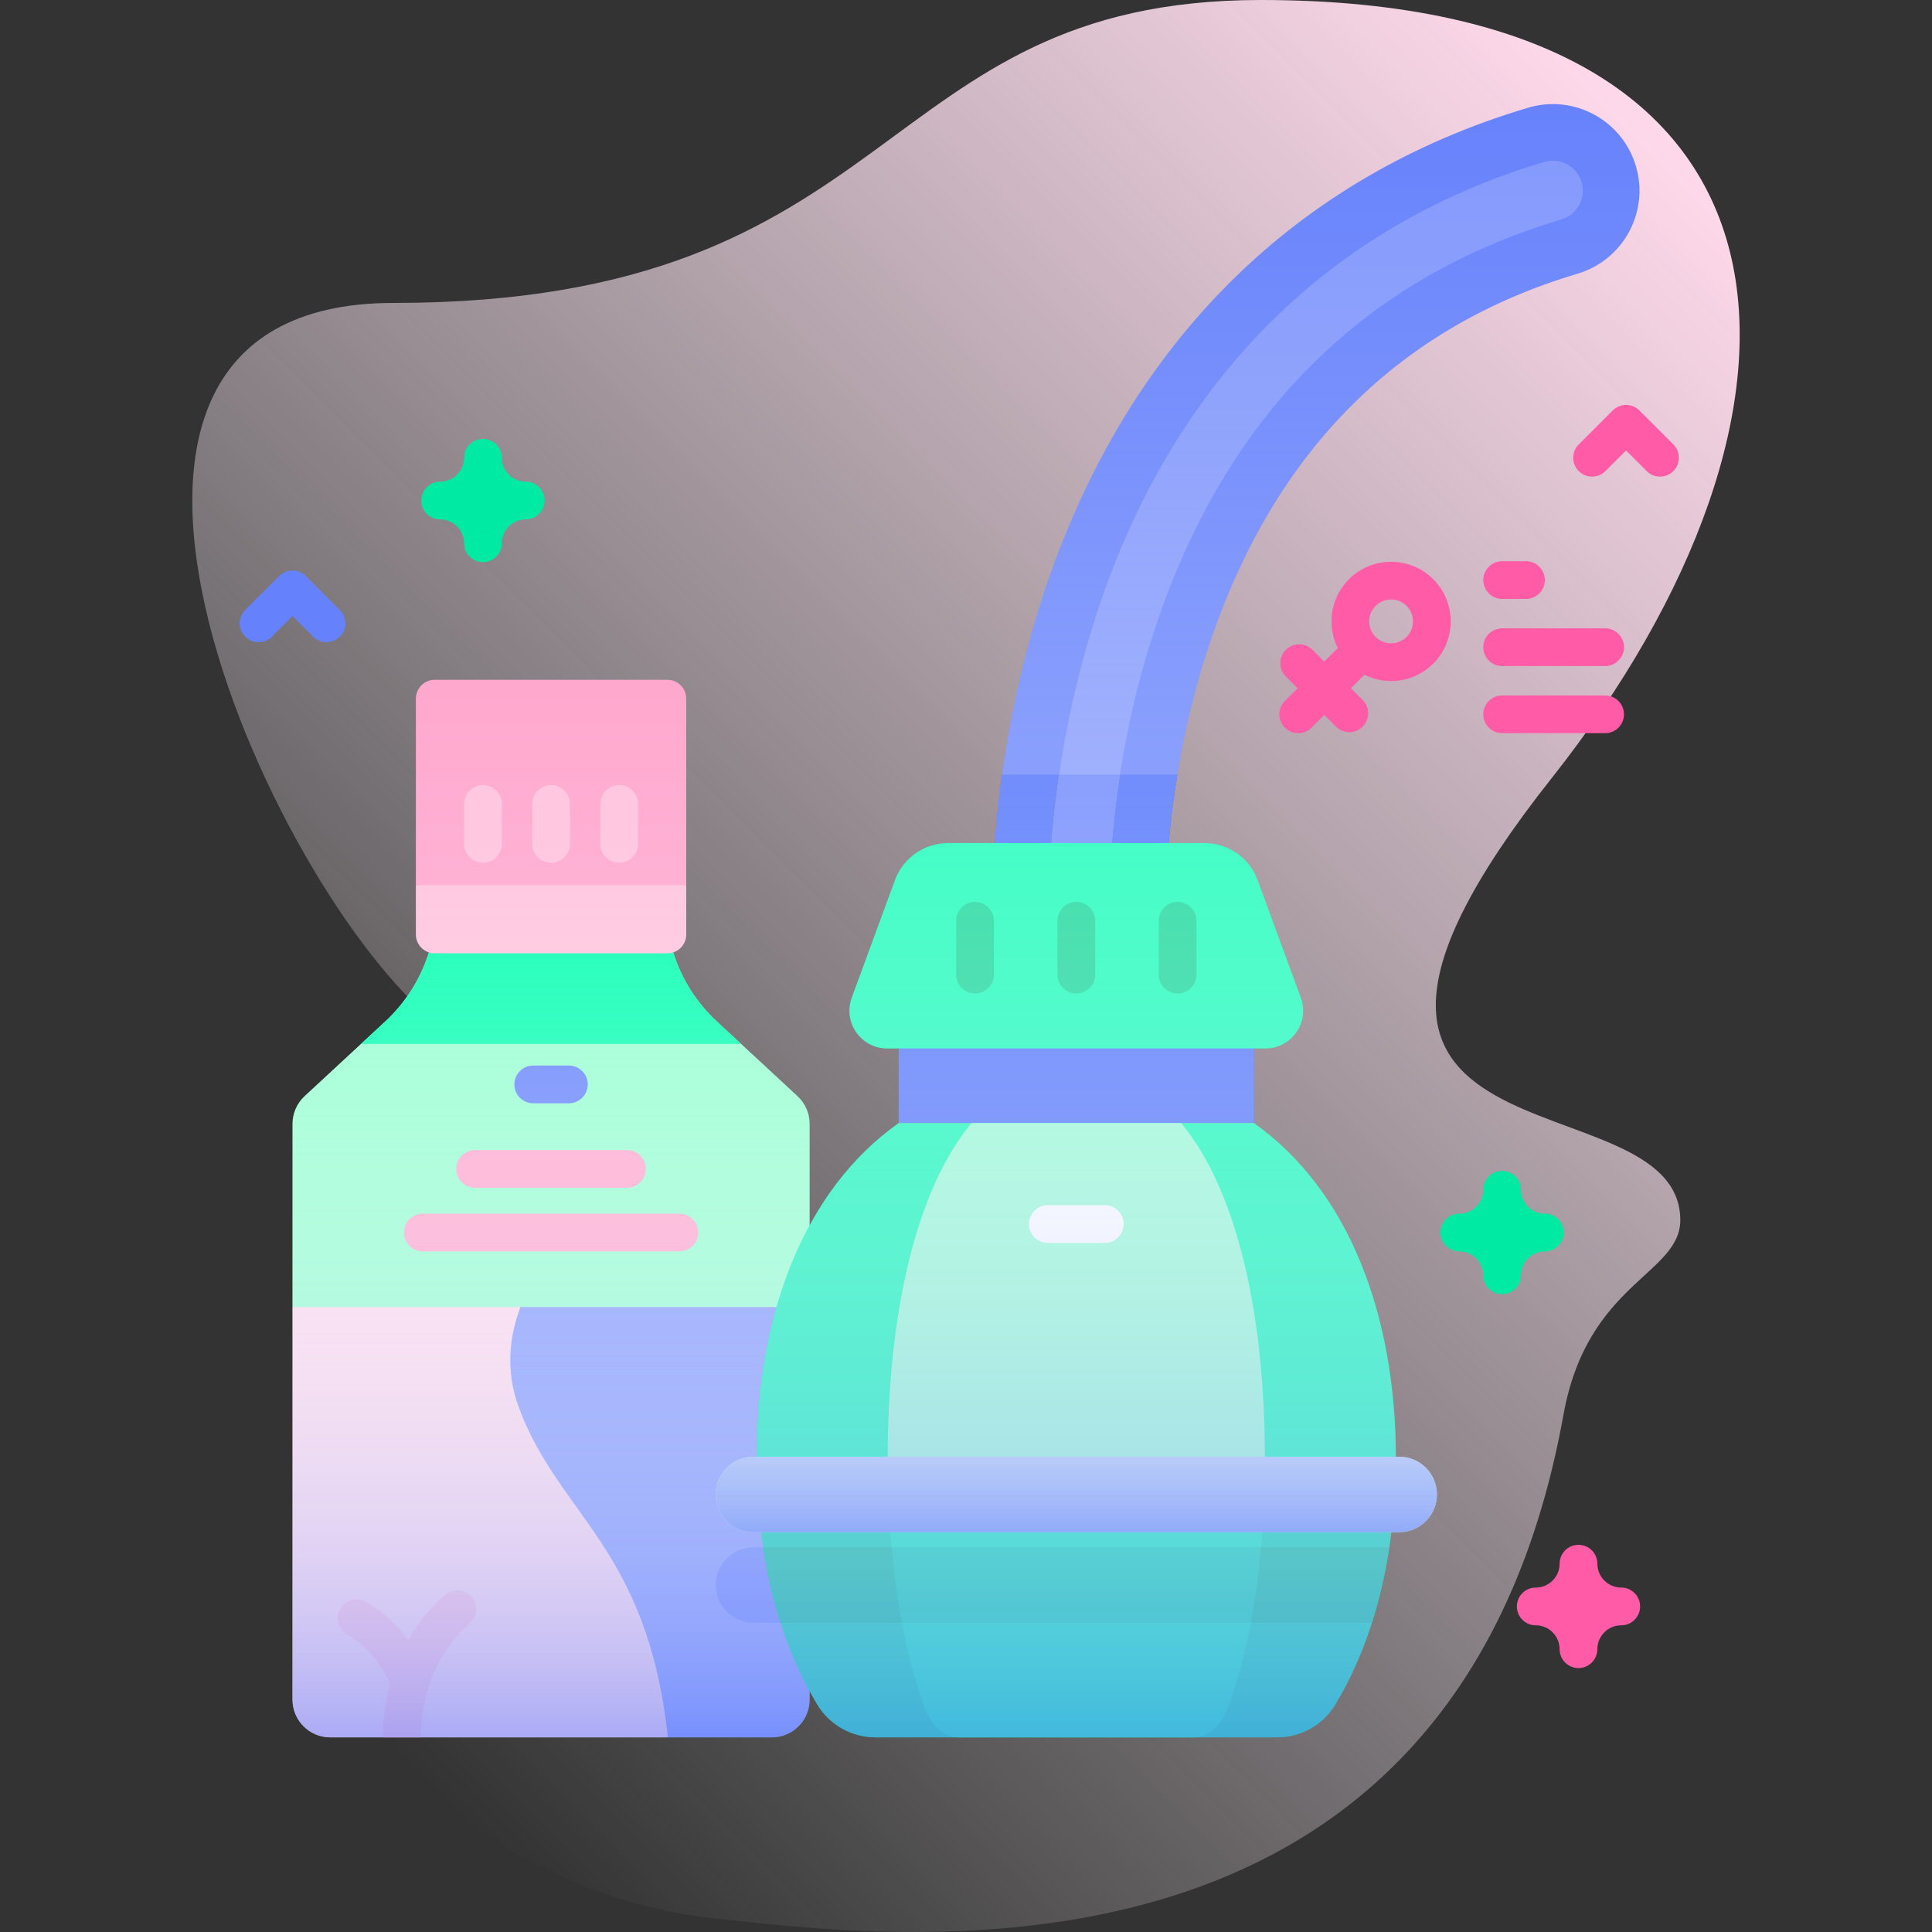 <svg id="Capa_1" enable-background="new 0 0 512 512" height="512" viewBox="0 0 512 512" width="512" xmlns="http://www.w3.org/2000/svg" xmlns:xlink="http://www.w3.org/1999/xlink"><rect x="0" y="0" width="512" height="512" fill="#333333" stroke="none"/><linearGradient id="SVGID_1_" gradientUnits="userSpaceOnUse" x1="69.217" x2="452.288" y1="428.518" y2="45.447"><stop offset="0" stop-color="#fffbff" stop-opacity="0"/><stop offset="1" stop-color="#ffd9eb"/></linearGradient><linearGradient id="lg1"><stop offset="0" stop-color="#6581fc" stop-opacity=".6"/><stop offset=".05" stop-color="#839afd" stop-opacity=".57"/><stop offset=".116" stop-color="#a4b5fd" stop-opacity=".53"/><stop offset=".19" stop-color="#c1ccfe" stop-opacity=".486"/><stop offset=".273" stop-color="#d8dffe" stop-opacity=".436"/><stop offset=".368" stop-color="#e9edff" stop-opacity=".379"/><stop offset=".482" stop-color="#f6f7ff" stop-opacity=".31"/><stop offset=".635" stop-color="#fdfdff" stop-opacity=".218"/><stop offset=".997" stop-color="#fff" stop-opacity="0"/></linearGradient><linearGradient id="SVGID_00000039852314316725664260000007605252010816510125_" gradientUnits="userSpaceOnUse" x1="146.038" x2="146.038" xlink:href="#lg1" y1="465.891" y2="170.749"/><linearGradient id="SVGID_00000144304834627920478180000006647550077606267835_" gradientUnits="userSpaceOnUse" x1="312.073" x2="312.073" xlink:href="#lg1" y1="466.75" y2="17.647"/><linearGradient id="SVGID_00000140722235841001047720000012172465571935088002_" gradientUnits="userSpaceOnUse" x1="285.232" x2="285.232" xlink:href="#lg1" y1="409.545" y2="218.422"/><g><g><path d="m411.177 206.254c76.418-96.567 75.451-206.254-77.077-206.254-103.18 0-94.093 80.282-229.809 80.282-104.946 0-30.163 161.704 14.153 193.014 61.79 43.656 50.783 81.757 6.578 116.992-67.788 54.033 3.289 111.697 63.744 118.05 45.455 4.777 196.757 26.435 225.577-133.448 6.36-35.284 31.199-37.115 30.954-51.813-.654-39.209-119.071-9.474-34.12-116.823z" fill="url(#SVGID_1_)"/></g><g><g><g><g><g><g><path d="m214.55 346.38v104.04c0 5.52-4.48 10-10 10h-27.552l-53.373-89.403 14.305-24.637 43.93-5z" fill="#8197fc"/><path d="m177 460.42h-89.48c-5.52 0-10-4.48-10-10v-104.04l29.52-5 30.89 5c-3.06 8.03-3.98 17.15-.34 26.87 10.68 28.52 33.96 36.98 39.41 87.17z" fill="#ffd9eb"/><path d="m214.548 410.045h-14.878c-5.523 0-10 4.478-10 10s4.477 10 10 10h14.878z" fill="#6581fc"/><path d="m214.548 346.379v-48.553c0-2.785-1.162-5.445-3.205-7.337l-21.411-19.828c-5.292-4.9-9.226-11.086-11.422-17.955l-.661-2.067h-63.625l-.661 2.067c-2.196 6.87-6.131 13.055-11.422 17.955l-21.411 19.828c-2.044 1.893-3.205 4.552-3.205 7.337v48.553z" fill="#95ffd0"/><g><g><g><g><path d="m124.28 430.41c-.58.45-12.76 10.29-12.76 30.01h-10c0-24.87 15.97-37.41 16.65-37.93 2.19-1.68 5.33-1.26 7.01.93 1.68 2.18 1.27 5.31-.9 6.99z" fill="#ffc2dd"/></g></g><g><path d="m108.629 451.135c-2.128 0-4.099-1.368-4.769-3.503-.063-.193-3.194-9.615-11.78-14.438-2.408-1.353-3.263-4.4-1.911-6.809 1.353-2.407 4.401-3.261 6.808-1.91 12.185 6.845 16.262 19.639 16.43 20.181.817 2.638-.66 5.438-3.297 6.255-.493.151-.991.224-1.481.224z" fill="#ffc2dd"/></g></g></g><path d="m177.849 250.638h-63.625l-.661 2.067c-2.196 6.87-6.131 13.055-11.422 17.955l-6.455 5.978h100.701l-6.455-5.978c-5.292-4.9-9.226-11.086-11.422-17.955z" fill="#02ffb1"/></g><g><path d="m181.859 234.559-35.823 5-35.823-5v-49.408c0-2.761 2.239-5 5-5h61.647c2.761 0 5 2.239 5 5v49.408z" fill="#ffa6cd"/><path d="m110.213 234.559v13.078c0 2.761 2.239 5 5 5h61.647c2.761 0 5-2.239 5-5v-13.078z" fill="#ffc2dd"/><g><g><path d="m166.169 314.776h-40.267c-2.761 0-5-2.238-5-5s2.239-5 5-5h40.267c2.761 0 5 2.238 5 5s-2.238 5-5 5z" fill="#ffa6cd"/></g><g><path d="m150.758 292.382h-9.444c-2.761 0-5-2.238-5-5s2.239-5 5-5h9.444c2.761 0 5 2.238 5 5s-2.238 5-5 5z" fill="#6581fc"/></g><g><path d="m180.033 331.633h-67.993c-2.761 0-5-2.238-5-5s2.239-5 5-5h67.993c2.761 0 5 2.238 5 5s-2.239 5-5 5z" fill="#ffa6cd"/></g></g><g><g><path d="m127.99 228.644c-2.761 0-5-2.238-5-5v-10.596c0-2.762 2.239-5 5-5s5 2.238 5 5v10.596c0 2.761-2.239 5-5 5z" fill="#ffc2dd"/></g><g><path d="m146.036 228.644c-2.761 0-5-2.238-5-5v-10.596c0-2.762 2.239-5 5-5s5 2.238 5 5v10.596c0 2.761-2.239 5-5 5z" fill="#ffc2dd"/></g><g><path d="m164.083 228.644c-2.761 0-5-2.238-5-5v-10.596c0-2.762 2.239-5 5-5s5 2.238 5 5v10.596c0 2.761-2.239 5-5 5z" fill="#ffc2dd"/></g></g></g></g><g><g><g><g><g><path d="m285.966 267.133c-12.221 0-22.383-9.663-22.913-21.99-.075-1.751-1.658-43.428 14.419-90.464 21.952-64.224 66.043-107.841 127.505-126.136 12.146-3.616 24.924 3.299 28.54 15.447 3.616 12.147-3.3 24.925-15.447 28.54-46.868 13.95-79.41 46.147-96.723 95.697-13.637 39.028-12.453 74.645-12.44 75.001.544 12.661-9.28 23.34-21.942 23.884-.335.014-.668.021-.999.021z" fill="#6581fc"/><g><g><path d="m312.01 205.269h-46.433c-3.174 22.903-2.571 38.808-2.525 39.875.53 12.327 10.692 21.99 22.913 21.99.332 0 .665-.007.999-.021 12.662-.544 22.486-11.223 21.942-23.884-.008-.237-.523-15.995 3.104-37.96z" fill="#4369fb"/></g></g><path d="m285.965 252.134c-4.261 0-7.743-3.354-7.927-7.634-.07-1.636-1.546-40.579 13.626-84.969 20.315-59.436 60.978-99.759 117.591-116.61.75-.224 1.517-.337 2.277-.337 3.482 0 6.61 2.339 7.607 5.687 1.25 4.199-1.15 8.633-5.35 9.883-51.746 15.402-87.612 50.771-106.604 105.126-14.524 41.569-13.327 78.934-13.269 80.504.191 4.452-3.218 8.154-7.597 8.343-.096.003-.225.007-.354.007z" fill="#8197fc"/></g></g><path d="m280.701 205.269c-3.302 22.508-2.707 38.206-2.663 39.231.184 4.28 3.666 7.634 7.927 7.634.128 0 .257-.004.354-.008 4.379-.188 7.788-3.891 7.597-8.343-.037-1.002-.531-16.581 2.882-38.515h-16.097z" fill="#6581fc"/></g><g><g><path d="m238.151 272.069h94.161v25.565h-94.161z" fill="#4369fb"/></g><path d="m335.347 277.848h-100.23c-6.954 0-11.785-6.922-9.386-13.449l11.446-31.146c2.169-5.903 7.79-9.826 14.079-9.826h67.951c6.289 0 11.91 3.923 14.079 9.826l11.446 31.146c2.4 6.527-2.431 13.449-9.385 13.449z" fill="#02ffb1"/><g><g><g><path d="m211.345 290.489-21.411-19.828c-5.292-4.9-9.226-11.086-11.422-17.955l-.107-.335c2.001-.653 3.457-2.513 3.457-4.732v-62.487c0-2.761-2.239-5-5-5h-61.647c-2.761 0-5 2.239-5 5v62.487c0 2.219 1.456 4.079 3.457 4.732l-.107.335c-2.196 6.87-6.131 13.055-11.422 17.955l-21.411 19.828c-2.044 1.893-3.205 4.552-3.205 7.337v152.591c0 5.523 4.477 10 10 10h117.023c5.523 0 10-4.477 10-10v-152.591c0-2.786-1.162-5.445-3.205-7.337z" fill="url(#SVGID_00000039852314316725664260000007605252010816510125_)"/><path d="m369.92 386.46c0 3.77-.12 7.5-.37 11.16h-168.64c-.25-3.66-.37-7.39-.37-11.16 0-37.9 12.45-71 37.61-88.83h94.16c25.16 17.83 37.61 50.93 37.61 88.83z" fill="#02ffb1"/><path d="m335.21 386.46c0 3.77-.07 7.5-.22 11.16h-99.52c-.15-3.66-.22-7.39-.22-11.16 0-37.9 7.35-71 22.2-88.83h55.57c14.85 17.83 22.19 50.93 22.19 88.83z" fill="#95ffd0"/><path d="m200.932 397.625c1.378 20.435 6.582 39.078 15.682 54.129 3.264 5.398 9.146 8.662 15.454 8.662h106.328c6.308 0 12.19-3.264 15.454-8.662 9.101-15.051 14.304-33.694 15.682-54.129z" fill="#01eaa3"/><path d="m363.575 430.044c2.023-6.338 3.55-13.035 4.602-20h-165.89c1.052 6.964 2.579 13.661 4.602 20z" fill="#00d68e"/><path d="m331.469 430.045c-1.474 7.826-3.386 15.113-5.74 21.71-1.926 5.398-5.398 8.662-9.121 8.662h-62.753c-3.723 0-7.194-3.265-9.121-8.662-2.354-6.597-4.266-13.884-5.74-21.71l3.649-9.931-6.37-10.069c-.361-4.053-.626-8.199-.794-12.421h99.506c-.168 4.222-.432 8.367-.794 12.42l-6.361 9.999z" fill="#02ffb1"/><path d="m331.469 430.044c1.194-6.338 2.095-13.035 2.716-20h-97.906c.621 6.964 1.522 13.661 2.716 20z" fill="#01eaa3"/></g></g></g><g><g><g><path d="m370.793 406.045h-171.123c-5.523 0-10-4.478-10-10s4.477-10 10-10h171.123c5.523 0 10 4.478 10 10s-4.477 10-10 10z" fill="#dafbec"/></g></g></g><g><g><path d="m285.231 263.285c-2.761 0-5-2.238-5-5v-14.285c0-2.762 2.239-5 5-5s5 2.238 5 5v14.285c0 2.762-2.238 5-5 5z" fill="#00d68e"/></g><g><g><path d="m258.39 263.285c-2.761 0-5-2.238-5-5v-14.285c0-2.762 2.239-5 5-5s5 2.238 5 5v14.285c0 2.762-2.239 5-5 5z" fill="#00d68e"/></g><g><path d="m312.073 263.285c-2.761 0-5-2.238-5-5v-14.285c0-2.762 2.239-5 5-5s5 2.238 5 5v14.285c0 2.762-2.239 5-5 5z" fill="#00d68e"/></g></g></g><g><g><path d="m292.777 329.386h-15.09c-2.761 0-5-2.238-5-5s2.239-5 5-5h15.09c2.761 0 5 2.238 5 5s-2.239 5-5 5z" fill="#fff"/></g></g><path d="m433.516 43.991c-3.616-12.149-16.394-19.063-28.54-15.447-61.462 18.295-105.553 61.911-127.505 126.136-9.154 26.782-12.581 51.821-13.823 68.747h-12.392c-6.289 0-11.91 3.923-14.079 9.826l-11.446 31.146c-2.399 6.527 2.432 13.449 9.386 13.449h3.034v19.786c-25.069 17.759-37.511 50.686-37.602 88.411h-.879c-5.523 0-10 4.478-10 10s4.477 10 10 10h2.058c2.107 17.131 7.051 32.752 14.886 45.709 3.264 5.398 9.146 8.662 15.454 8.662h106.328c6.308 0 12.19-3.265 15.454-8.662 7.835-12.957 12.778-28.578 14.886-45.709h2.058c5.523 0 10-4.478 10-10s-4.477-10-10-10h-.879c-.09-37.724-12.533-70.652-37.602-88.411v-19.786h3.034c6.954 0 11.785-6.922 9.386-13.449l-11.446-31.146c-2.169-5.903-7.79-9.826-14.079-9.826h-9.5c1.239-14.07 4.279-34.132 11.64-55.199 17.313-49.55 49.855-81.747 96.723-95.697 12.145-3.616 19.061-16.393 15.445-28.54z" fill="url(#SVGID_00000144304834627920478180000006647550077606267835_)"/><g><g><g><path d="m370.793 406.045h-171.123c-5.523 0-10-4.478-10-10s4.477-10 10-10h171.123c5.523 0 10 4.478 10 10s-4.477 10-10 10z" fill="url(#SVGID_00000140722235841001047720000012172465571935088002_)"/></g></g></g></g></g></g></g></g><g fill="#ff5ba6"><path d="m357.479 153.506c-4.926 4.927-5.903 12.318-2.953 18.236l-3.585 3.585-3.107-3.107c-1.952-1.952-5.117-1.953-7.071 0-1.953 1.952-1.953 5.118 0 7.07l3.107 3.107-3.373 3.373c-1.953 1.952-1.953 5.118 0 7.07.977.977 2.256 1.465 3.536 1.465 1.279 0 2.559-.488 3.536-1.465l3.373-3.373 3.107 3.107c.977.977 2.256 1.465 3.536 1.465 1.279 0 2.559-.488 3.536-1.465 1.953-1.952 1.953-5.118 0-7.07l-3.107-3.107 3.585-3.585c2.216 1.105 4.635 1.669 7.058 1.669 4.048 0 8.096-1.54 11.177-4.622 6.163-6.163 6.163-16.19 0-22.354-6.166-6.163-16.192-6.162-22.355.001zm15.283 15.282c-2.264 2.266-5.947 2.265-8.211.001-2.264-2.265-2.264-5.948 0-8.213 2.264-2.264 5.947-2.264 8.211 0 2.263 2.265 2.263 5.948 0 8.212z"/><path d="m398.085 158.722h6.313c2.761 0 5-2.238 5-5s-2.239-5-5-5h-6.313c-2.761 0-5 2.238-5 5s2.239 5 5 5z"/><path d="m398.085 176.514h27.291c2.761 0 5-2.238 5-5s-2.239-5-5-5h-27.291c-2.761 0-5 2.238-5 5s2.239 5 5 5z"/><path d="m425.376 184.306h-27.291c-2.761 0-5 2.238-5 5s2.239 5 5 5h27.291c2.761 0 5-2.238 5-5s-2.239-5-5-5z"/></g></g><g><path d="m127.99 148.978c-2.761 0-5-2.238-5-5 0-3.492-2.841-6.333-6.333-6.333-2.761 0-5-2.238-5-5s2.239-5 5-5c3.492 0 6.333-2.841 6.333-6.333 0-2.762 2.239-5 5-5s5 2.238 5 5c0 3.492 2.841 6.333 6.333 6.333 2.761 0 5 2.238 5 5s-2.239 5-5 5c-3.492 0-6.333 2.841-6.333 6.333 0 2.761-2.239 5-5 5z" fill="#01eaa3"/></g><g><path d="m398.085 342.966c-2.761 0-5-2.238-5-5 0-3.492-2.841-6.333-6.333-6.333-2.761 0-5-2.238-5-5s2.239-5 5-5c3.492 0 6.333-2.841 6.333-6.333 0-2.762 2.239-5 5-5s5 2.238 5 5c0 3.492 2.841 6.333 6.333 6.333 2.761 0 5 2.238 5 5s-2.239 5-5 5c-3.492 0-6.333 2.841-6.333 6.333 0 2.762-2.239 5-5 5z" fill="#01eaa3"/></g><g><path d="m418.316 442.058c-2.761 0-5-2.238-5-5 0-3.492-2.841-6.333-6.333-6.333-2.761 0-5-2.238-5-5s2.239-5 5-5c3.492 0 6.333-2.842 6.333-6.334 0-2.762 2.239-5 5-5s5 2.238 5 5c0 3.492 2.841 6.334 6.333 6.334 2.761 0 5 2.238 5 5s-2.239 5-5 5c-3.492 0-6.333 2.841-6.333 6.333 0 2.761-2.238 5-5 5z" fill="#ff5ba6"/></g><g><path d="m86.524 170.191c-1.28 0-2.559-.488-3.536-1.465l-5.464-5.464-5.464 5.464c-1.953 1.953-5.118 1.953-7.071 0-1.953-1.952-1.953-5.118 0-7.07l9-9c1.953-1.953 5.118-1.953 7.071 0l9 9c1.953 1.952 1.953 5.118 0 7.07-.977.977-2.256 1.465-3.536 1.465z" fill="#6581fc"/></g><g><path d="m439.922 126.312c-1.28 0-2.559-.488-3.536-1.465l-5.464-5.464-5.464 5.464c-1.953 1.953-5.118 1.953-7.071 0-1.953-1.952-1.953-5.118 0-7.07l9-9c1.953-1.953 5.118-1.953 7.071 0l9 9c1.953 1.952 1.953 5.118 0 7.07-.977.976-2.256 1.465-3.536 1.465z" fill="#ff5ba6"/></g></g></g></svg>